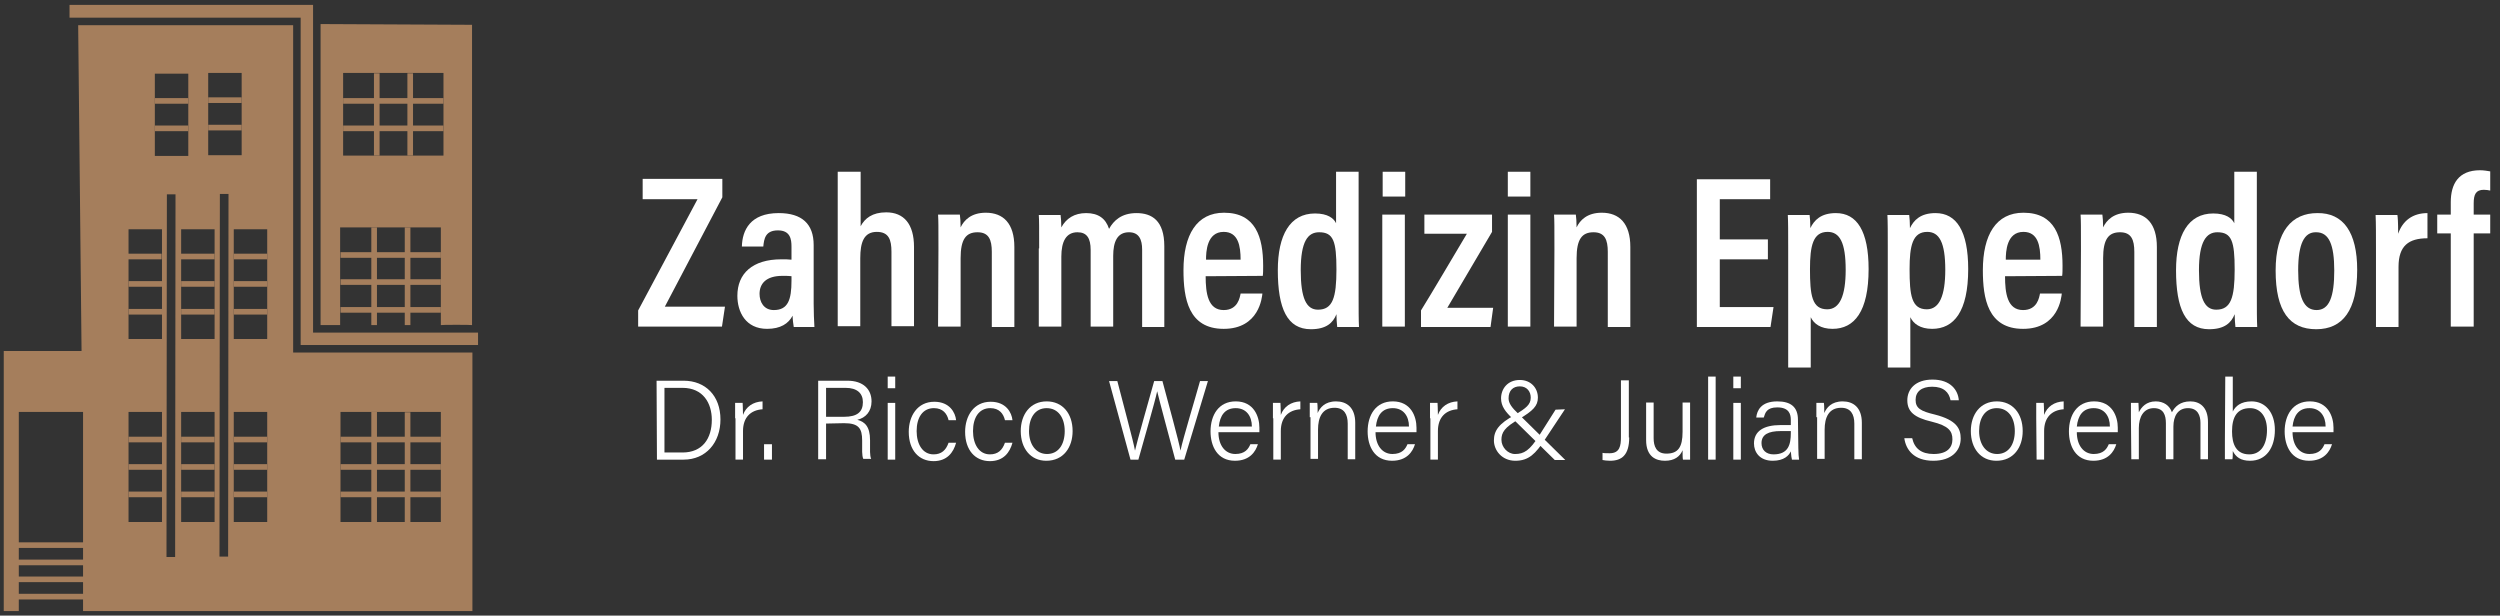 <?xml version="1.0" encoding="utf-8"?>
<!-- Generator: Adobe Illustrator 23.1.1, SVG Export Plug-In . SVG Version: 6.00 Build 0)  -->
<svg version="1.1" id="Ebene_1" xmlns="http://www.w3.org/2000/svg" xmlns:xlink="http://www.w3.org/1999/xlink" x="0px" y="0px"
	 width="665.2px" height="163.8px" viewBox="0 0 665.2 163.8" style="enable-background:new 0 0 665.2 163.8;" xml:space="preserve"
	>
<rect x="0" y="0" width="665.2" height="163.8" fill="#333333" stroke="none"/>
<style type="text/css">
	.st0{fill:#FFFFFF;}
	.st1{fill:#A57E5C;}
</style>
<g>
	<g>
		<path class="st0" d="M169.8,82.6L185.6,53H171v-5.4h21.2v4.9l-15.3,29.1h16l-0.8,5.3h-22.3L169.8,82.6L169.8,82.6z"/>
		<path class="st0" d="M216.5,80.9c0,1.6,0.1,4.9,0.2,6.1h-5.5c-0.1-0.6-0.3-2-0.3-3c-1.1,2.1-3.2,3.5-6.8,3.5
			c-5.7,0-7.9-4.5-7.9-8.8c0-5.9,4-9.7,11.7-9.7c1.1,0,1.9,0,2.7,0.1v-3.5c0-1.9-0.3-4.3-3.6-4.3c-3.4,0-3.7,2.3-3.9,4.3h-5.7
			c0.1-4.3,2.2-8.9,9.8-8.9c6.2,0,9.3,2.9,9.3,8.5V80.9z M210.7,73.5c-0.7-0.1-1.4-0.1-2.5-0.1c-4.4,0-6.1,2.1-6.1,4.8
			c0,2.1,1.1,4.3,3.8,4.3c3.8,0,4.7-2.8,4.7-7.8v-1.2H210.7z"/>
		<path class="st0" d="M229,45.7v14.5c1.1-2.1,3.1-3.7,6.8-3.7c4.7,0,7.4,3.1,7.4,9.2v21.1h-6V67c0-3.2-0.7-5.3-3.9-5.3
			c-3.4,0-4.4,2.7-4.4,7v18.1h-6V45.7H229z"/>
		<path class="st0" d="M249.7,66.4c0-6.1,0-7.8-0.1-9.3h5.8c0.1,0.7,0.2,2,0.2,3.4c0.9-1.9,2.8-3.9,6.7-3.9c4.7,0,7.6,2.9,7.6,9.1
			V87h-6V67c0-3.2-0.8-5.2-3.8-5.2c-3.1,0-4.5,1.9-4.5,6.9v18.2h-6L249.7,66.4L249.7,66.4z"/>
		<path class="st0" d="M276.5,66.1c0-5.7,0-7.6-0.1-8.9h5.8c0.1,0.7,0.2,2.2,0.2,3.3c1.3-2.4,3.5-3.8,6.6-3.8c3.2,0,5.2,1.4,6.1,4.2
			c1.2-2.2,3.3-4.2,7.3-4.2c4.1,0,7.4,2,7.4,8.8V87h-5.9V66.4c0-2.6-0.8-4.6-3.5-4.6c-3.1,0-4.2,2.5-4.2,6.3v18.8h-6V66.5
			c0-3.1-1-4.7-3.5-4.7c-3,0-4.3,2.4-4.3,6.5v18.6h-6V66.1H276.5z"/>
		<path class="st0" d="M320.8,73.5c0,4.5,0.6,9,4.8,9c3.8,0,4.3-3.4,4.5-4.4h5.8c-0.1,0.9-0.8,9.4-10.3,9.4
			c-9.4,0-10.7-8.1-10.7-15.6c0-9.4,3.5-15.3,10.8-15.3c8.4,0,10.4,6.5,10.4,14.1c0,0.9,0,2.1-0.1,2.7L320.8,73.5L320.8,73.5z
			 M330.1,69.1c0-3.6-0.6-7.4-4.5-7.4c-4.5,0-4.7,5.3-4.7,7.4H330.1z"/>
		<path class="st0" d="M361.5,45.7v33.2c0,3.3,0,6.3,0.1,8.1h-5.8c-0.1-0.8-0.2-2.4-0.2-3.4c-0.9,2.3-2.7,4-6.8,4
			c-6.3,0-8.8-5.5-8.8-15.7c0-9.3,3.2-15.1,9.9-15.1c3.4,0,5,1.3,5.6,2.6V45.7H361.5z M346.1,71.9c0,7.5,1.5,10.5,4.6,10.5
			c3.9,0,4.9-3.2,4.9-10.7s-0.8-9.9-4.6-9.9C348,61.8,346.1,64.2,346.1,71.9z"/>
		<path class="st0" d="M367.8,57.1h6v29.8h-6V57.1z M367.9,45.7h6v6.6h-6V45.7z"/>
		<path class="st0" d="M378.1,82.6c3.1-5,8.2-13.7,12.2-20.4H379v-5.1h18v4.6c-2.7,4.6-8.4,14.3-11.9,20.2h12.2l-0.7,5.1h-18.5V82.6
			z"/>
		<path class="st0" d="M401.2,57.1h6v29.8h-6V57.1z M401.2,45.7h6v6.6h-6V45.7z"/>
		<path class="st0" d="M413.6,66.4c0-6.1,0-7.8-0.1-9.3h5.8c0.1,0.7,0.2,2,0.2,3.4c0.9-1.9,2.8-3.9,6.7-3.9c4.7,0,7.6,2.9,7.6,9.1
			V87h-6V67c0-3.2-0.8-5.2-3.8-5.2c-3.1,0-4.5,1.9-4.5,6.9v18.2h-6L413.6,66.4L413.6,66.4z"/>
		<path class="st0" d="M470.4,69h-12.8v12.7h14.3l-0.8,5.3h-19.6V47.7H471V53h-13.4v10.7h12.8V69z"/>
		<path class="st0" d="M481.8,84.4v13.4h-6v-32c0-4,0-6.8-0.1-8.6h5.8c0.1,0.6,0.2,2.3,0.2,3.5c1-2.1,2.8-4,6.8-4
			c5.6,0,8.7,4.8,8.7,14.9c0,11.3-3.8,15.9-9.6,15.9C484.4,87.5,482.6,86.1,481.8,84.4z M491.1,71.8c0-7.3-1.6-10.1-4.8-10.1
			c-3.9,0-4.7,3.7-4.7,9.9c0,6.9,0.5,10.7,4.6,10.7C489.5,82.3,491.1,78.7,491.1,71.8z"/>
		<path class="st0" d="M508.3,84.4v13.4h-6v-32c0-4,0-6.8-0.1-8.6h5.8c0.1,0.6,0.2,2.3,0.2,3.5c1-2.1,2.8-4,6.8-4
			c5.6,0,8.7,4.8,8.7,14.9c0,11.3-3.8,15.9-9.6,15.9C510.9,87.5,509.1,86.1,508.3,84.4z M517.6,71.8c0-7.3-1.6-10.1-4.8-10.1
			c-3.9,0-4.7,3.7-4.7,9.9c0,6.9,0.5,10.7,4.6,10.7C516,82.3,517.6,78.7,517.6,71.8z"/>
		<path class="st0" d="M533.5,73.5c0,4.5,0.6,9,4.8,9c3.8,0,4.3-3.4,4.5-4.4h5.8c-0.1,0.9-0.8,9.4-10.3,9.4
			c-9.4,0-10.7-8.1-10.7-15.6c0-9.4,3.5-15.3,10.8-15.3c8.4,0,10.4,6.5,10.4,14.1c0,0.9,0,2.1-0.1,2.7L533.5,73.5L533.5,73.5z
			 M542.9,69.1c0-3.6-0.6-7.4-4.5-7.4c-4.5,0-4.7,5.3-4.7,7.4H542.9z"/>
		<path class="st0" d="M553.7,66.4c0-6.1,0-7.8-0.1-9.3h5.8c0.1,0.7,0.2,2,0.2,3.4c0.9-1.9,2.8-3.9,6.7-3.9c4.7,0,7.6,2.9,7.6,9.1
			V87h-6V67c0-3.2-0.8-5.2-3.8-5.2c-3.1,0-4.5,1.9-4.5,6.9v18.2h-6L553.7,66.4L553.7,66.4z"/>
		<path class="st0" d="M600.5,45.7v33.2c0,3.3,0,6.3,0.1,8.1h-5.8c-0.1-0.8-0.2-2.4-0.2-3.4c-0.9,2.3-2.7,4-6.8,4
			c-6.3,0-8.8-5.5-8.8-15.7c0-9.3,3.2-15.1,9.9-15.1c3.4,0,5,1.3,5.6,2.6V45.7H600.5z M585.1,71.9c0,7.5,1.5,10.5,4.6,10.5
			c3.9,0,4.9-3.2,4.9-10.7s-0.8-9.9-4.6-9.9C587.1,61.8,585.1,64.2,585.1,71.9z"/>
		<path class="st0" d="M627.2,71.8c0,10.7-3.8,15.8-10.9,15.8c-7.1,0-10.8-4.8-10.8-15.6c0-10.5,4.3-15.3,11.1-15.3
			C623.5,56.6,627.2,61.8,627.2,71.8z M611.5,71.9c0,7,1.4,10.6,4.9,10.6c3.4,0,4.7-3.6,4.7-10.5s-1.4-10.2-4.8-10.2
			C613.1,61.7,611.5,64.9,611.5,71.9z"/>
		<path class="st0" d="M632.2,67.3c0-4.8,0-8-0.1-10.1h5.8c0.1,0.6,0.2,1.9,0.2,5c1.2-3.5,3.9-5.5,7.8-5.5v6.7c-5,0-7.7,2-7.7,7.6
			v16h-6V67.3z"/>
		<path class="st0" d="M652.1,86.9V62.1h-3.6v-5h3.6v-3.3c0-4.8,2-8.5,7.8-8.5c1,0,2.1,0.2,2.7,0.3v5.1c-0.5-0.1-1.1-0.2-1.7-0.2
			c-2.1,0-2.7,1.2-2.7,3.6v3h4.4v5h-4.4v24.8C658.2,86.9,652.1,86.9,652.1,86.9z"/>
	</g>
	<g>
		<path class="st0" d="M174.7,101.3h7.2c5.8,0,9.8,4,9.8,10.3c0,6.2-3.9,10.7-9.8,10.7h-7.1L174.7,101.3L174.7,101.3z M176.8,120.4
			h4.8c5.3,0,7.8-3.7,7.8-8.7c0-4.4-2.3-8.5-7.8-8.5h-4.8V120.4z"/>
		<path class="st0" d="M195.6,111.3c0-2.3,0-3.5,0-4.1h2c0,0.5,0.1,1.5,0.1,3.2c0.8-2.2,2.7-3.5,5.2-3.6v2.1
			c-3.1,0.2-5.2,2.1-5.2,5.8v7.6h-2v-11H195.6z"/>
		<path class="st0" d="M203.3,122.3v-4.1h2.1v4.1H203.3z"/>
		<path class="st0" d="M219.8,112.7v9.5h-2.1v-20.9h7.8c4.2,0,6.4,2.3,6.4,5.5c0,2.7-1.6,4.4-3.8,4.9c2,0.5,3.4,1.8,3.4,5.4v0.8
			c0,1.5-0.1,3.4,0.3,4.2h-2.1c-0.4-0.9-0.3-2.6-0.3-4.4v-0.5c0-3.2-0.9-4.6-4.8-4.6L219.8,112.7L219.8,112.7z M219.8,110.9h4.8
			c3.5,0,5-1.3,5-3.9c0-2.4-1.6-3.8-4.6-3.8h-5.2V110.9z"/>
		<path class="st0" d="M236.2,100.2h2v3.1h-2V100.2z M236.2,107.2h2v15.1h-2V107.2z"/>
		<path class="st0" d="M254.4,117.8c-0.7,2.6-2.4,4.9-6,4.9c-3.9,0-6.6-2.9-6.6-7.8c0-4.2,2.3-8,6.8-8c4.1,0,5.6,2.9,5.8,4.9h-2
			c-0.4-1.7-1.5-3.2-3.9-3.2c-3,0-4.6,2.5-4.6,6.1c0,3.5,1.6,6.2,4.5,6.2c2.1,0,3.3-1.1,4-3.1H254.4z"/>
		<path class="st0" d="M269.4,117.8c-0.7,2.6-2.4,4.9-6,4.9c-3.9,0-6.6-2.9-6.6-7.8c0-4.2,2.3-8,6.8-8c4.1,0,5.6,2.9,5.8,4.9h-2
			c-0.4-1.7-1.5-3.2-3.9-3.2c-3,0-4.6,2.5-4.6,6.1c0,3.5,1.6,6.2,4.5,6.2c2.1,0,3.3-1.1,4-3.1H269.4z"/>
		<path class="st0" d="M285.4,114.7c0,4.3-2.4,7.9-7,7.9c-4.2,0-6.8-3.3-6.8-7.9c0-4.4,2.5-7.9,6.9-7.9
			C282.7,106.8,285.4,110,285.4,114.7z M273.8,114.7c0,3.5,1.8,6.1,4.8,6.1s4.7-2.5,4.7-6.1c0-3.5-1.7-6.1-4.8-6.1
			C275.4,108.6,273.8,111.2,273.8,114.7z"/>
		<path class="st0" d="M300.8,122.3l-5.7-20.9h2.2c1.5,5.9,4.3,16.1,4.7,18.5l0,0c0.5-2.3,3.6-13.1,5.1-18.5h2.2
			c1.3,4.9,4.5,16.5,4.8,18.5l0,0c0.7-3.3,3.9-13.8,5.2-18.5h2.1l-6.3,20.9h-2.4c-1.3-4.9-4.3-16-4.8-18.2l0,0
			c-0.6,2.9-3.6,13.1-5,18.2H300.8z"/>
		<path class="st0" d="M324.2,115c0,3.5,1.8,5.8,4.5,5.8c2.6,0,3.5-1.4,4-2.6h2c-0.6,2-2.2,4.4-6.1,4.4c-4.7,0-6.5-3.9-6.5-7.8
			c0-4.4,2.2-8,6.7-8c4.8,0,6.3,4,6.3,7c0,0.4,0,0.8,0,1.2H324.2z M333.1,113.5c0-2.8-1.5-4.9-4.3-4.9c-2.9,0-4.2,2-4.5,4.9H333.1z"
			/>
		<path class="st0" d="M338.7,111.3c0-2.3,0-3.5,0-4.1h2c0,0.5,0.1,1.5,0.1,3.2c0.8-2.2,2.7-3.5,5.2-3.6v2.1
			c-3.1,0.2-5.2,2.1-5.2,5.8v7.6h-2v-11H338.7z"/>
		<path class="st0" d="M348.5,111c0-1.3,0-2.6,0-3.8h2c0.1,0.5,0.1,2.3,0.1,2.7c0.6-1.4,1.9-3.1,4.9-3.1c2.8,0,5.1,1.6,5.1,5.7v9.7
			h-2v-9.5c0-2.5-1-4.2-3.5-4.2c-3.3,0-4.4,2.6-4.4,5.8v7.8h-2V111H348.5z"/>
		<path class="st0" d="M366,115c0,3.5,1.8,5.8,4.5,5.8c2.6,0,3.5-1.4,4-2.6h2c-0.6,2-2.2,4.4-6.1,4.4c-4.7,0-6.5-3.9-6.5-7.8
			c0-4.4,2.2-8,6.7-8c4.8,0,6.3,4,6.3,7c0,0.4,0,0.8,0,1.2H366z M374.9,113.5c0-2.8-1.5-4.9-4.3-4.9c-2.9,0-4.2,2-4.5,4.9H374.9z"/>
		<path class="st0" d="M380.5,111.3c0-2.3,0-3.5,0-4.1h2c0,0.5,0.1,1.5,0.1,3.2c0.8-2.2,2.7-3.5,5.2-3.6v2.1
			c-3.1,0.2-5.2,2.1-5.2,5.8v7.6h-2v-11H380.5z"/>
		<path class="st0" d="M416.4,108.9l-5.3,8c-2.5,3.8-4.3,5.7-7.9,5.7s-5.7-2.8-5.7-5.4s1.3-4.5,5.6-6.8c2.9-1.8,4.2-2.7,4.2-4.6
			c0-1.6-1-3-2.9-3c-1.8,0-3,1.1-3,3.2c0,1.3,0.9,2.5,2.6,4.1l12.5,12.3h-2.8l-11.3-11.1c-1.8-1.7-3-3.2-3-5.3c0-2.5,1.7-4.9,5-4.9
			c2.9,0,4.8,2.1,4.8,4.7c0,2.2-1.3,3.5-5,5.7c-3.9,2.2-4.7,3.6-4.7,5.5c0,2,1.7,3.8,3.6,3.8c2.4,0,3.9-0.9,6.5-5l4.3-6.8
			L416.4,108.9L416.4,108.9z"/>
		<path class="st0" d="M433.5,116.4c0,4.7-2,6.2-5.1,6.2c-0.9,0-1.4-0.1-2-0.2v-1.9c0.4,0.1,1.2,0.1,1.9,0.1c2.7,0,3-2,3-4.3v-15.1
			h2.1v15.2H433.5z"/>
		<path class="st0" d="M449.7,117.9c0,1.5,0,3.7,0,4.4h-1.9c-0.1-0.4-0.1-1.4-0.1-2.5c-0.7,1.7-2.2,2.8-4.7,2.8c-2.3,0-5-1-5-5.5
			v-10h2v9.5c0,2.1,0.7,4.1,3.4,4.1c3.1,0,4.3-1.7,4.3-5.8v-7.8h2L449.7,117.9L449.7,117.9z"/>
		<path class="st0" d="M454.5,122.3v-22.1h2v22.1H454.5z"/>
		<path class="st0" d="M461.2,100.2h2v3.1h-2V100.2z M461.2,107.2h2v15.1h-2V107.2z"/>
		<path class="st0" d="M478.5,119.2c0,1.3,0.1,2.6,0.2,3.1h-1.9c-0.1-0.4-0.2-1-0.3-2.2c-0.5,1.1-1.8,2.5-4.8,2.5
			c-3.5,0-5-2.3-5-4.6c0-3.3,2.6-4.9,7.1-4.9c1.2,0,2.1,0,2.7,0v-1.4c0-1.4-0.4-3.3-3.6-3.3c-2.8,0-3.2,1.4-3.6,2.7h-2
			c0.2-1.9,1.3-4.3,5.6-4.3c3.6,0,5.5,1.5,5.5,4.9L478.5,119.2L478.5,119.2z M476.5,114.7c-0.5,0-1.8,0-2.7,0
			c-3.2,0-5.1,0.9-5.1,3.2c0,1.8,1.2,3,3.2,3c4,0,4.6-2.7,4.6-5.7V114.7z"/>
		<path class="st0" d="M483.3,111c0-1.3,0-2.6,0-3.8h2c0.1,0.5,0.1,2.3,0.1,2.7c0.6-1.4,1.9-3.1,4.9-3.1c2.8,0,5.1,1.6,5.1,5.7v9.7
			h-2v-9.5c0-2.5-1-4.2-3.5-4.2c-3.3,0-4.4,2.6-4.4,5.8v7.8h-2V111H483.3z"/>
		<path class="st0" d="M508.8,116.6c0.6,2.7,2.4,4.2,5.7,4.2c3.6,0,5-1.7,5-3.9c0-2.2-1-3.6-5.5-4.7c-4.7-1.1-6.5-2.7-6.5-5.7
			c0-2.9,2.1-5.5,6.7-5.5c4.8,0,6.8,2.8,7,5.5H519c-0.4-2.1-1.8-3.6-4.9-3.6c-2.8,0-4.4,1.3-4.4,3.5s1.3,3,5.1,3.9
			c5.9,1.5,6.9,3.8,6.9,6.4c0,3.2-2.4,5.9-7.3,5.9c-5.2,0-7.3-3-7.7-6C506.7,116.6,508.8,116.6,508.8,116.6z"/>
		<path class="st0" d="M538.2,114.7c0,4.3-2.4,7.9-7,7.9c-4.2,0-6.8-3.3-6.8-7.9c0-4.4,2.5-7.9,6.9-7.9
			C535.5,106.8,538.2,110,538.2,114.7z M526.6,114.7c0,3.5,1.8,6.1,4.8,6.1s4.7-2.5,4.7-6.1c0-3.5-1.7-6.1-4.8-6.1
			S526.6,111.2,526.6,114.7z"/>
		<path class="st0" d="M541.8,111.3c0-2.3,0-3.5,0-4.1h2c0,0.5,0.1,1.5,0.1,3.2c0.8-2.2,2.7-3.5,5.2-3.6v2.1
			c-3.1,0.2-5.2,2.1-5.2,5.8v7.6h-2L541.8,111.3L541.8,111.3z"/>
		<path class="st0" d="M552.6,115c0,3.5,1.8,5.8,4.5,5.8c2.6,0,3.5-1.4,4-2.6h2c-0.6,2-2.2,4.4-6.1,4.4c-4.7,0-6.5-3.9-6.5-7.8
			c0-4.4,2.2-8,6.7-8c4.8,0,6.3,4,6.3,7c0,0.4,0,0.8,0,1.2H552.6z M561.4,113.5c0-2.8-1.5-4.9-4.3-4.9c-2.9,0-4.2,2-4.5,4.9H561.4z"
			/>
		<path class="st0" d="M567,111.1c0-1.3,0-2.7,0-3.9h2c0,0.5,0.1,1.7,0.1,2.5c0.7-1.4,2-2.9,4.5-2.9c2.1,0,3.7,1.1,4.3,2.9
			c0.8-1.5,2.2-2.9,4.9-2.9c2.4,0,4.7,1.4,4.7,5.5v9.9h-2v-9.7c0-1.9-0.7-3.9-3.3-3.9c-2.7,0-3.9,2.1-3.9,4.9v8.7h-2v-9.6
			c0-2.1-0.6-4-3.2-4c-2.7,0-4,2.3-4,5.3v8.3h-2L567,111.1L567,111.1z"/>
		<path class="st0" d="M592.1,100.2h2v9.3c0.7-1.4,2.1-2.7,5-2.7c3.7,0,6.2,3,6.2,7.6c0,4.7-2.3,8.2-6.6,8.2c-2.5,0-3.8-1-4.6-2.6
			c0,0.9,0,1.8-0.1,2.2h-2c0-1.7,0-3.4,0-5.1L592.1,100.2L592.1,100.2z M603.2,114.4c0-3.5-1.7-5.8-4.5-5.8c-3.5,0-4.8,2.4-4.8,6.2
			c0,3.4,1.1,6.1,4.6,6.1C601.5,120.9,603.2,118.4,603.2,114.4z"/>
		<path class="st0" d="M610,115c0,3.5,1.8,5.8,4.5,5.8c2.6,0,3.5-1.4,4-2.6h2c-0.6,2-2.2,4.4-6.1,4.4c-4.7,0-6.5-3.9-6.5-7.8
			c0-4.4,2.2-8,6.7-8c4.8,0,6.3,4,6.3,7c0,0.4,0,0.8,0,1.2H610z M618.8,113.5c0-2.8-1.5-4.9-4.3-4.9c-2.9,0-4.2,2-4.5,4.9H618.8z"/>
	</g>
</g>
<g>
	<g id="Gebäude_7_">
		<path class="st1" d="M78,93.8V6.7H20.8l0.9,86.7H1v69.2h4v-3.1h17.1v3.1h103.6V93.8H78z M55.4,19.4h8.9v21.9h-8.9V19.4z
			 M41.2,19.6h8.9v21.9h-8.9V19.6z M22.1,158H5v-3.1h17.1V158z M22.1,153.4H5v-3h17.1V153.4z M22.1,148.9H5v-3.1h17.1V148.9z
			 M22.1,144.3H5v-34.7h17.1V144.3z M43.1,138.9h-8.9v-29.3h8.9V138.9z M43.1,90.2h-8.9V61h8.9V90.2z M46.9,148.4h-2.8l0.1-97H47
			L46.9,148.4z M57.1,138.9h-8.9v-29.3h8.9V138.9z M57.1,90.2h-8.9V61h8.9V90.2z M61,148.4h-2.8l0.1-97h2.8L61,148.4z M71.1,138.9
			h-8.9v-29.3h8.9V138.9z M71.1,90.2h-8.9V61h8.9V90.2z M117.3,138.9H90.6v-29.3h26.7V138.9z M125.6,86.5v-5.3V6.6L85.3,6.4v80.1
			h5.2v-26h26.8v26C117.3,86.4,125.6,86.4,125.6,86.5z M91.3,41.4v-22H118v22H91.3z"/>
	</g>
	<g>
		<rect x="62.2" y="130.8" class="st1" width="8.9" height="1.5"/>
		<rect x="62.2" y="123.5" class="st1" width="8.9" height="1.5"/>
		<rect x="62.2" y="116.2" class="st1" width="8.9" height="1.5"/>
	</g>
	<g>
		<rect x="48.2" y="130.8" class="st1" width="8.9" height="1.5"/>
		<rect x="48.2" y="123.5" class="st1" width="8.9" height="1.5"/>
		<rect x="48.2" y="116.2" class="st1" width="8.9" height="1.5"/>
	</g>
	<g>
		<rect x="34.2" y="130.8" class="st1" width="8.9" height="1.5"/>
		<rect x="34.2" y="123.5" class="st1" width="8.9" height="1.5"/>
		<rect x="34.2" y="116.2" class="st1" width="8.9" height="1.5"/>
	</g>
	<g>
		<rect x="62.2" y="82.2" class="st1" width="8.9" height="1.5"/>
		<rect x="62.2" y="74.8" class="st1" width="8.9" height="1.5"/>
		<rect x="62.2" y="67.5" class="st1" width="8.9" height="1.5"/>
	</g>
	<g>
		<rect x="48.2" y="82.2" class="st1" width="8.9" height="1.5"/>
		<rect x="48.2" y="74.8" class="st1" width="8.9" height="1.5"/>
		<rect x="47.9" y="67.5" class="st1" width="9.2" height="1.5"/>
	</g>
	<g>
		<rect x="34.2" y="82.2" class="st1" width="8.9" height="1.5"/>
		<rect x="34.2" y="74.8" class="st1" width="8.9" height="1.5"/>
		<rect x="33.5" y="67.5" class="st1" width="9.5" height="1.5"/>
	</g>
	<g>
		<path class="st1" d="M46.7,51.7l-0.1,96.5h-2.3l0.1-96.5H46.7 M47.2,51.2h-3.3l-0.1,97.5h3.3L47.2,51.2L47.2,51.2z"/>
	</g>
	<g>
		<path class="st1" d="M60.8,51.6l-0.1,96.5h-2.3l0.1-96.5L60.8,51.6 M61.3,51.1H58l-0.1,97.5h3.3L61.3,51.1L61.3,51.1z"/>
	</g>
	<g>
		<rect x="90.6" y="130.8" class="st1" width="26.7" height="1.5"/>
		<rect x="90.6" y="123.5" class="st1" width="26.7" height="1.5"/>
		<rect x="90.6" y="116.2" class="st1" width="26.7" height="1.5"/>
		<rect x="98.8" y="109.6" class="st1" width="1.5" height="29.3"/>
		<rect x="107.7" y="109.7" class="st1" width="1.5" height="29.3"/>
	</g>
	<g>
		<rect x="90.6" y="81.7" class="st1" width="26.7" height="1.5"/>
		<rect x="90.6" y="74.3" class="st1" width="26.7" height="1.5"/>
		<rect x="90.6" y="67.1" class="st1" width="26.7" height="1.5"/>
		<rect x="98.8" y="60.5" class="st1" width="1.5" height="26"/>
		<rect x="107.7" y="60.5" class="st1" width="1.5" height="26"/>
	</g>
	<g>
		<rect x="41.2" y="33.4" class="st1" width="8.9" height="1.5"/>
		<rect x="41.2" y="26.1" class="st1" width="8.9" height="1.5"/>
	</g>
	<g>
		<rect x="55.4" y="33.2" class="st1" width="8.9" height="1.5"/>
		<rect x="55.4" y="25.9" class="st1" width="8.9" height="1.5"/>
	</g>
	<polygon class="st1" points="127.2,88.5 127.2,91.8 80,91.8 80,88.5 80,88.5 80,4.7 18.5,4.7 18.5,1.3 80,1.3 80,1.3 83.3,1.3 
		83.3,88.5 	"/>
	<g>
		<rect x="91.3" y="33.4" class="st1" width="26.7" height="1.5"/>
		<rect x="91.3" y="26.1" class="st1" width="26.7" height="1.5"/>
		<rect x="99.5" y="19.5" class="st1" width="1.5" height="21.9"/>
		<rect x="108.4" y="19.5" class="st1" width="1.5" height="21.9"/>
	</g>
</g>
</svg>
